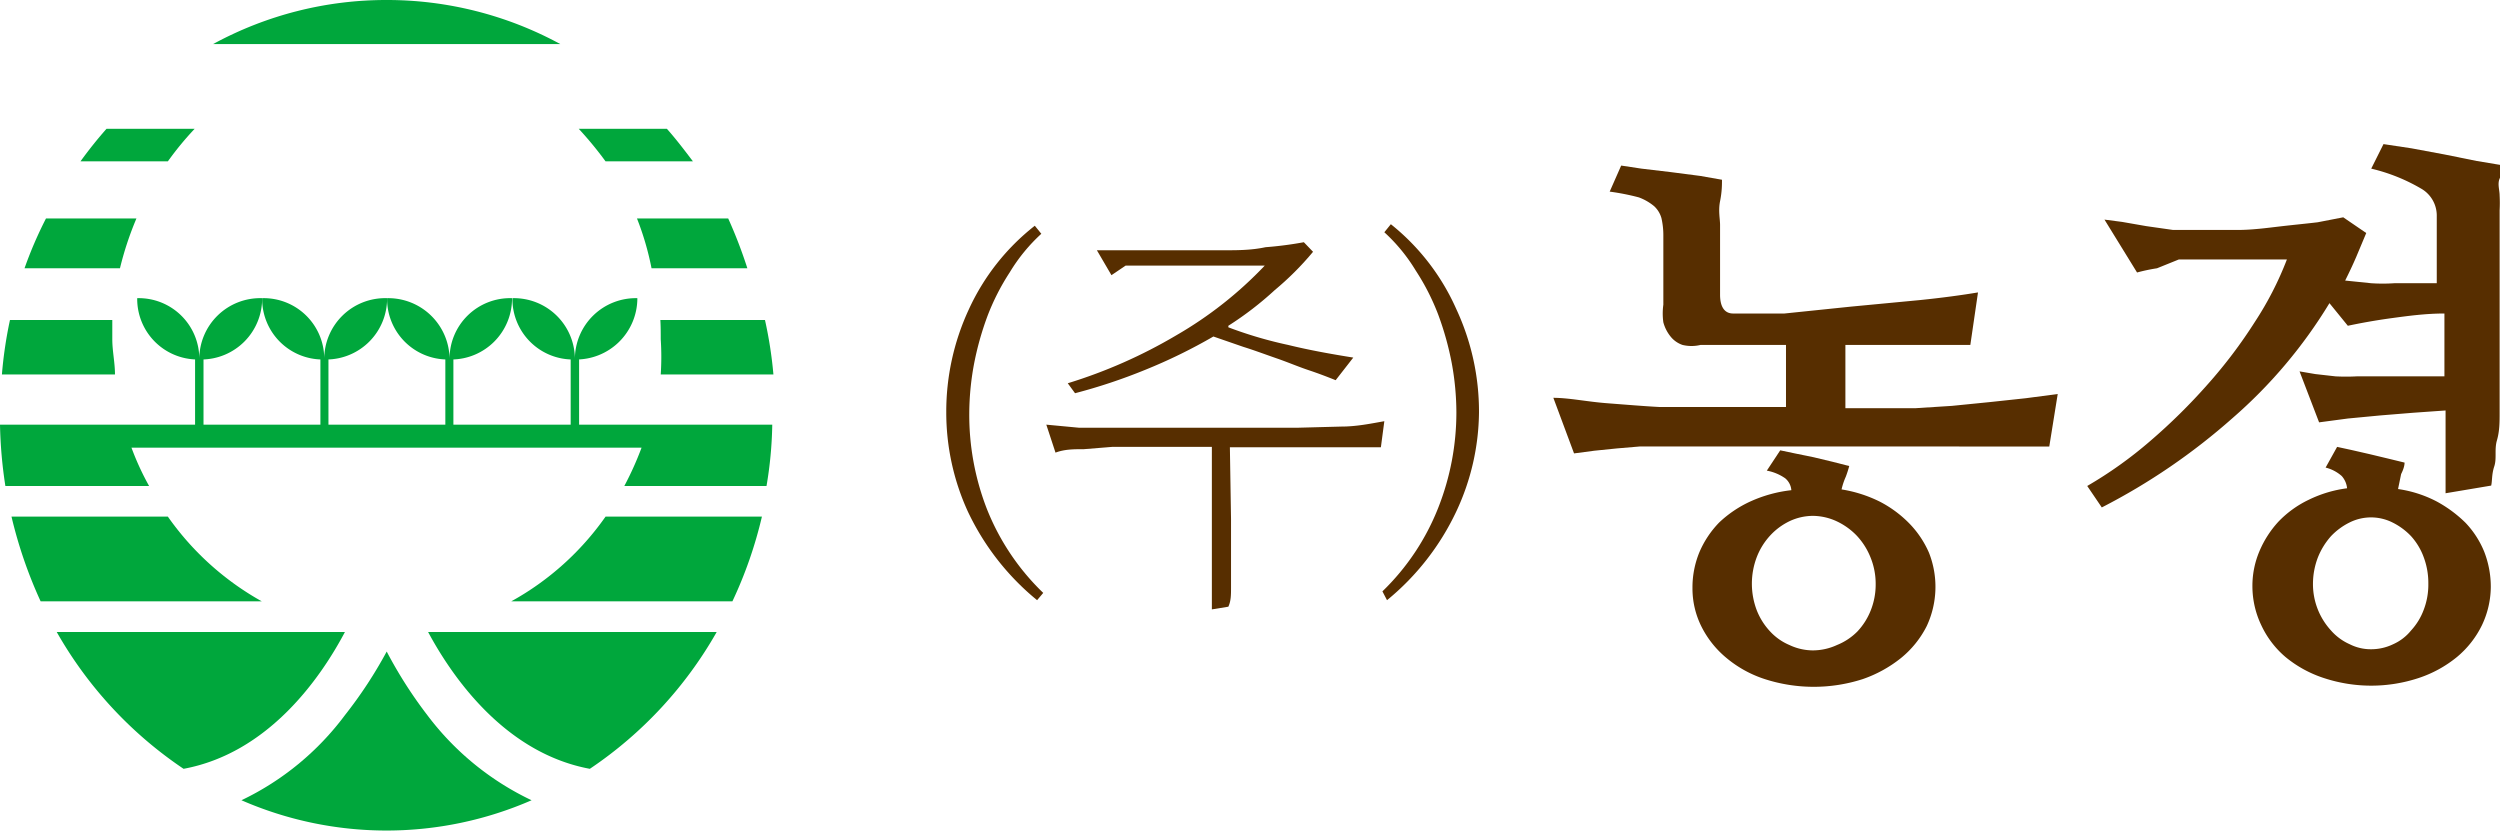 <svg id="레이어_1" data-name="레이어 1" xmlns="http://www.w3.org/2000/svg" viewBox="0 0 65.23 21.67"><defs><style>.cls-1{fill:#572e00;}.cls-2{fill:#00a73c;}</style></defs><path class="cls-1" d="M27.06,15.66a6.65,6.65,0,0,1-1.81-2.32,6.21,6.21,0,0,1-.56-2.58,6.33,6.33,0,0,1,.59-2.69A5.88,5.88,0,0,1,27,5.89l.17.21a4.52,4.52,0,0,0-.82,1,6,6,0,0,0-.59,1.16,7.84,7.84,0,0,0-.35,1.26,7.18,7.18,0,0,0-.12,1.28,6.78,6.78,0,0,0,.46,2.48,6.22,6.22,0,0,0,1.47,2.19Z"/><path class="cls-1" d="M32.12,13.54c0,.19,0,.38,0,.59s0,.41,0,.61,0,.4,0,.59,0,.35-.07.5l-.43.07c0-.13,0-.27,0-.44s0-.34,0-.52,0-.36,0-.54V11.66l-.81,0-.74,0c-.23,0-.43,0-.62,0l-.43,0-.74.06c-.26,0-.5,0-.74.09l-.24-.73.85.08.86,0h1.47l1,0,.94,0,.83,0,.62,0L35,11.13c.4,0,.78-.08,1.12-.14l-.09.68q-.39,0-1,0l-1.22,0h-.72c-.3,0-.61,0-1,0Zm-.07-5A10.76,10.76,0,0,0,33.61,9c.57.14,1.14.24,1.7.33l-.46.59c-.2-.08-.43-.17-.7-.26s-.55-.21-.84-.31-.58-.21-.87-.3l-.78-.27a14,14,0,0,1-1.78.87,14.54,14.54,0,0,1-1.83.61L27.86,10a13.09,13.09,0,0,0,2.83-1.25A10.22,10.22,0,0,0,33,6.93h-.64l-.7,0-.69,0-.58,0h-.27l-.36,0-.39,0L29,7.18l-.38-.65.29,0,.34,0,.37,0h1.22c.35,0,.71,0,1.08,0s.73,0,1.1-.08a9.53,9.53,0,0,0,1-.13l.24.25a7.7,7.7,0,0,1-1,1A8.56,8.56,0,0,1,32.05,8.5Z"/><path class="cls-1" d="M36.07,15.43a6.19,6.19,0,0,0,1.46-2.19A6.78,6.78,0,0,0,38,10.76a7.18,7.18,0,0,0-.12-1.28,7.84,7.84,0,0,0-.35-1.26,6,6,0,0,0-.59-1.16,4.52,4.52,0,0,0-.82-1l.17-.21A5.88,5.88,0,0,1,38,8.07a6.33,6.33,0,0,1,.59,2.69A6.21,6.21,0,0,1,38,13.34a6.65,6.65,0,0,1-1.81,2.32Z"/><path class="cls-1" d="M48.15,10.65l1.07,0,.77,0,.94-.06,1-.1.93-.1.83-.11-.22,1.37-.64,0-.81,0-.9,0H49.23l-1.25,0-1.39,0-1.35,0-1.15,0-.77,0-.54,0-.59.05-.59.06-.53.07-.54-1.45c.41,0,.87.1,1.39.14s1,.08,1.39.1H46.6V9q-.66,0-1.23,0c-.38,0-.71,0-1,0a1,1,0,0,1-.47,0,.68.68,0,0,1-.32-.23,1,1,0,0,1-.18-.36,1.66,1.66,0,0,1,0-.46V6.15a2,2,0,0,0-.05-.46.67.67,0,0,0-.19-.31,1.36,1.36,0,0,0-.4-.23A6.12,6.12,0,0,0,42,5l.3-.68.53.08.76.09.77.1.57.1c0,.13,0,.31-.05.56s0,.46,0,.62V7.69c0,.32.12.49.34.49s.78,0,1.34,0L48.3,8l1.79-.17c.59-.06,1.1-.13,1.52-.2L51.41,9,49.85,9h-1.7Zm-.1,2.12a3.45,3.45,0,0,1,1,.32,3,3,0,0,1,.77.57,2.54,2.54,0,0,1,.51.76,2.42,2.42,0,0,1-.06,1.92,2.56,2.56,0,0,1-.67.83,3.33,3.33,0,0,1-1,.55,4.16,4.16,0,0,1-2.55,0,3,3,0,0,1-1-.55,2.53,2.53,0,0,1-.66-.83,2.22,2.22,0,0,1-.23-1,2.41,2.41,0,0,1,.18-.93,2.54,2.54,0,0,1,.52-.78,3,3,0,0,1,.82-.55,3.52,3.52,0,0,1,1.06-.29.45.45,0,0,0-.16-.31,1.23,1.23,0,0,0-.48-.2l.35-.53.38.08.49.1.5.12.43.11a2.9,2.9,0,0,1-.09.28A1.72,1.72,0,0,0,48.05,12.77Zm.89,2.46a1.82,1.82,0,0,0-.14-.7,1.8,1.8,0,0,0-.36-.56,1.76,1.76,0,0,0-.52-.37,1.5,1.5,0,0,0-.61-.14,1.44,1.44,0,0,0-.62.14,1.67,1.67,0,0,0-.5.37,1.77,1.77,0,0,0-.35.56,1.95,1.95,0,0,0,0,1.4,1.73,1.73,0,0,0,.35.55,1.46,1.46,0,0,0,.5.35,1.44,1.44,0,0,0,.62.14,1.51,1.51,0,0,0,.62-.14,1.58,1.58,0,0,0,.53-.35,1.73,1.73,0,0,0,.35-.55A1.82,1.82,0,0,0,48.94,15.23Z"/><path class="cls-1" d="M60.78,7.91a12.67,12.67,0,0,1-2.53,3,16.45,16.45,0,0,1-3.41,2.33l-.38-.56a10.79,10.79,0,0,0,1.64-1.17,15.17,15.17,0,0,0,1.51-1.49,12.66,12.66,0,0,0,1.23-1.63,8.59,8.59,0,0,0,.83-1.62c-.4,0-.78,0-1.13,0l-.8,0-.37,0-.52,0L56.28,7a4.66,4.66,0,0,0-.52.11l-.85-1.38.46.06L56,5.9,56.7,6l.57,0c.36,0,.73,0,1.11,0s.75-.05,1.09-.09.66-.07,1-.11l.67-.13.6.41-.26.62c-.09.21-.19.42-.29.62l.68.07a4.44,4.44,0,0,0,.6,0l.53,0,.58,0V5.61a.81.81,0,0,0-.41-.69,4.71,4.71,0,0,0-1.3-.52l.32-.64.73.11.86.16.84.17.66.11c0,.09,0,.21-.06.35s0,.3,0,.44a3.63,3.63,0,0,1,0,.39c0,.11,0,.17,0,.18v4.47c0,.18,0,.39,0,.63s0,.48-.07.72,0,.47-.07.68-.05.38-.08.5l-1.19.2c0-.1,0-.24,0-.41s0-.33,0-.51l0-.54v-.7l-.85.06-.86.07-.84.08-.75.1-.51-1.33.41.07.53.06a5.28,5.28,0,0,0,.55,0l.48,0,.81,0c.34,0,.68,0,1,0V8.18c-.48,0-.93.06-1.37.12s-.82.13-1.15.2Zm1.79,4.85a3.14,3.14,0,0,1,1,.32,3.32,3.32,0,0,1,.76.56,2.42,2.42,0,0,1,.49.76,2.53,2.53,0,0,1,.17.91,2.36,2.36,0,0,1-.23,1,2.5,2.5,0,0,1-.65.83,3.12,3.12,0,0,1-1,.55,3.94,3.94,0,0,1-2.48,0,3.06,3.06,0,0,1-1-.55,2.44,2.44,0,0,1-.63-.83,2.36,2.36,0,0,1-.23-1,2.32,2.32,0,0,1,.18-.92,2.67,2.67,0,0,1,.5-.78,2.71,2.71,0,0,1,.79-.57,3.21,3.21,0,0,1,1-.3.56.56,0,0,0-.14-.32,1,1,0,0,0-.42-.22l.3-.54.37.08.48.11.5.12.41.1q0,.12-.09.3Zm.79,2.47a1.92,1.92,0,0,0-.12-.69,1.68,1.68,0,0,0-.33-.55,1.72,1.72,0,0,0-.49-.36,1.25,1.25,0,0,0-1.11,0,1.72,1.72,0,0,0-.49.36,1.89,1.89,0,0,0-.34.55,1.93,1.93,0,0,0-.13.69,1.79,1.79,0,0,0,.47,1.22,1.41,1.41,0,0,0,.49.36,1.21,1.21,0,0,0,.56.13,1.31,1.31,0,0,0,.57-.13,1.26,1.26,0,0,0,.47-.36,1.63,1.63,0,0,0,.33-.54A1.83,1.83,0,0,0,63.36,15.23Z"/><path class="cls-2" d="M16.63,7.78A1.59,1.59,0,0,0,15,9.38h0a1.59,1.59,0,0,0-1.63-1.6,1.58,1.58,0,0,0,1.58,1.6h-.06V11.1h.22V9.38H15A1.6,1.6,0,0,0,16.63,7.78Z"/><path class="cls-2" d="M13.36,7.78a1.58,1.58,0,0,0-1.63,1.6h0a1.6,1.6,0,0,0-1.63-1.6,1.58,1.58,0,0,0,1.57,1.6h-.05V11.1h.21V9.38h-.05A1.59,1.59,0,0,0,13.36,7.78Z"/><path class="cls-2" d="M10.1,7.78a1.59,1.59,0,0,0-1.64,1.6h0a1.58,1.58,0,0,0-1.62-1.6,1.58,1.58,0,0,0,1.57,1.6H8.36V11.1h.21V9.38H8.52A1.59,1.59,0,0,0,10.1,7.78Z"/><path class="cls-2" d="M6.84,7.78A1.59,1.59,0,0,0,5.2,9.38h0a1.58,1.58,0,0,0-1.62-1.6,1.58,1.58,0,0,0,1.57,1.6H5.09V11.1h.22V9.38H5.25A1.59,1.59,0,0,0,6.84,7.78Z"/><path class="cls-2" d="M2.93,8.85c0-.17,0-.33,0-.5H.26A11,11,0,0,0,.05,9.77H3C3,9.46,2.93,9.16,2.93,8.85Z"/><path class="cls-2" d="M17.24,8.85a7.09,7.09,0,0,1,0,.92h2.94a11,11,0,0,0-.22-1.42H17.23C17.24,8.52,17.24,8.68,17.24,8.85Z"/><path class="cls-2" d="M3.56,5.7H1.2A10.52,10.52,0,0,0,.64,7H3.13A8.38,8.38,0,0,1,3.56,5.7Z"/><path class="cls-2" d="M17,7h2.5A12.2,12.2,0,0,0,19,5.7H16.62A7.46,7.46,0,0,1,17,7Z"/><path class="cls-2" d="M5.08,3.36H2.78c-.24.27-.47.56-.68.85H4.38A8.1,8.1,0,0,1,5.08,3.36Z"/><path class="cls-2" d="M18.08,4.21c-.22-.29-.44-.58-.68-.85H15.1a9.58,9.58,0,0,1,.7.85Z"/><path class="cls-2" d="M4.38,13.48H.3a11.76,11.76,0,0,0,.76,2.21H6.83A7.39,7.39,0,0,1,4.38,13.48Z"/><path class="cls-2" d="M13.34,15.69h5.77a11.12,11.12,0,0,0,.77-2.21H15.8A7.33,7.33,0,0,1,13.34,15.69Z"/><path class="cls-2" d="M15.39,20.06a10.6,10.6,0,0,0,3.31-3.57H11.17C11.82,17.7,13.19,19.65,15.39,20.06Z"/><path class="cls-2" d="M11.15,18.66A11.45,11.45,0,0,1,10.09,17,11.45,11.45,0,0,1,9,18.66,7.28,7.28,0,0,1,6.3,20.88a9.46,9.46,0,0,0,7.57,0A7.33,7.33,0,0,1,11.15,18.66Z"/><path class="cls-2" d="M17.29,11.08H0a11.9,11.9,0,0,0,.14,1.6H3.89a7.1,7.1,0,0,1-.46-1H16.74a8.37,8.37,0,0,1-.45,1H20a10.45,10.45,0,0,0,.15-1.6Z"/><path class="cls-2" d="M9,16.49H1.48a10.6,10.6,0,0,0,3.31,3.57C7,19.65,8.36,17.7,9,16.49Z"/><path class="cls-2" d="M10.09,0A9.44,9.44,0,0,0,5.56,1.15h9.06A9.47,9.47,0,0,0,10.09,0Z"/></svg>